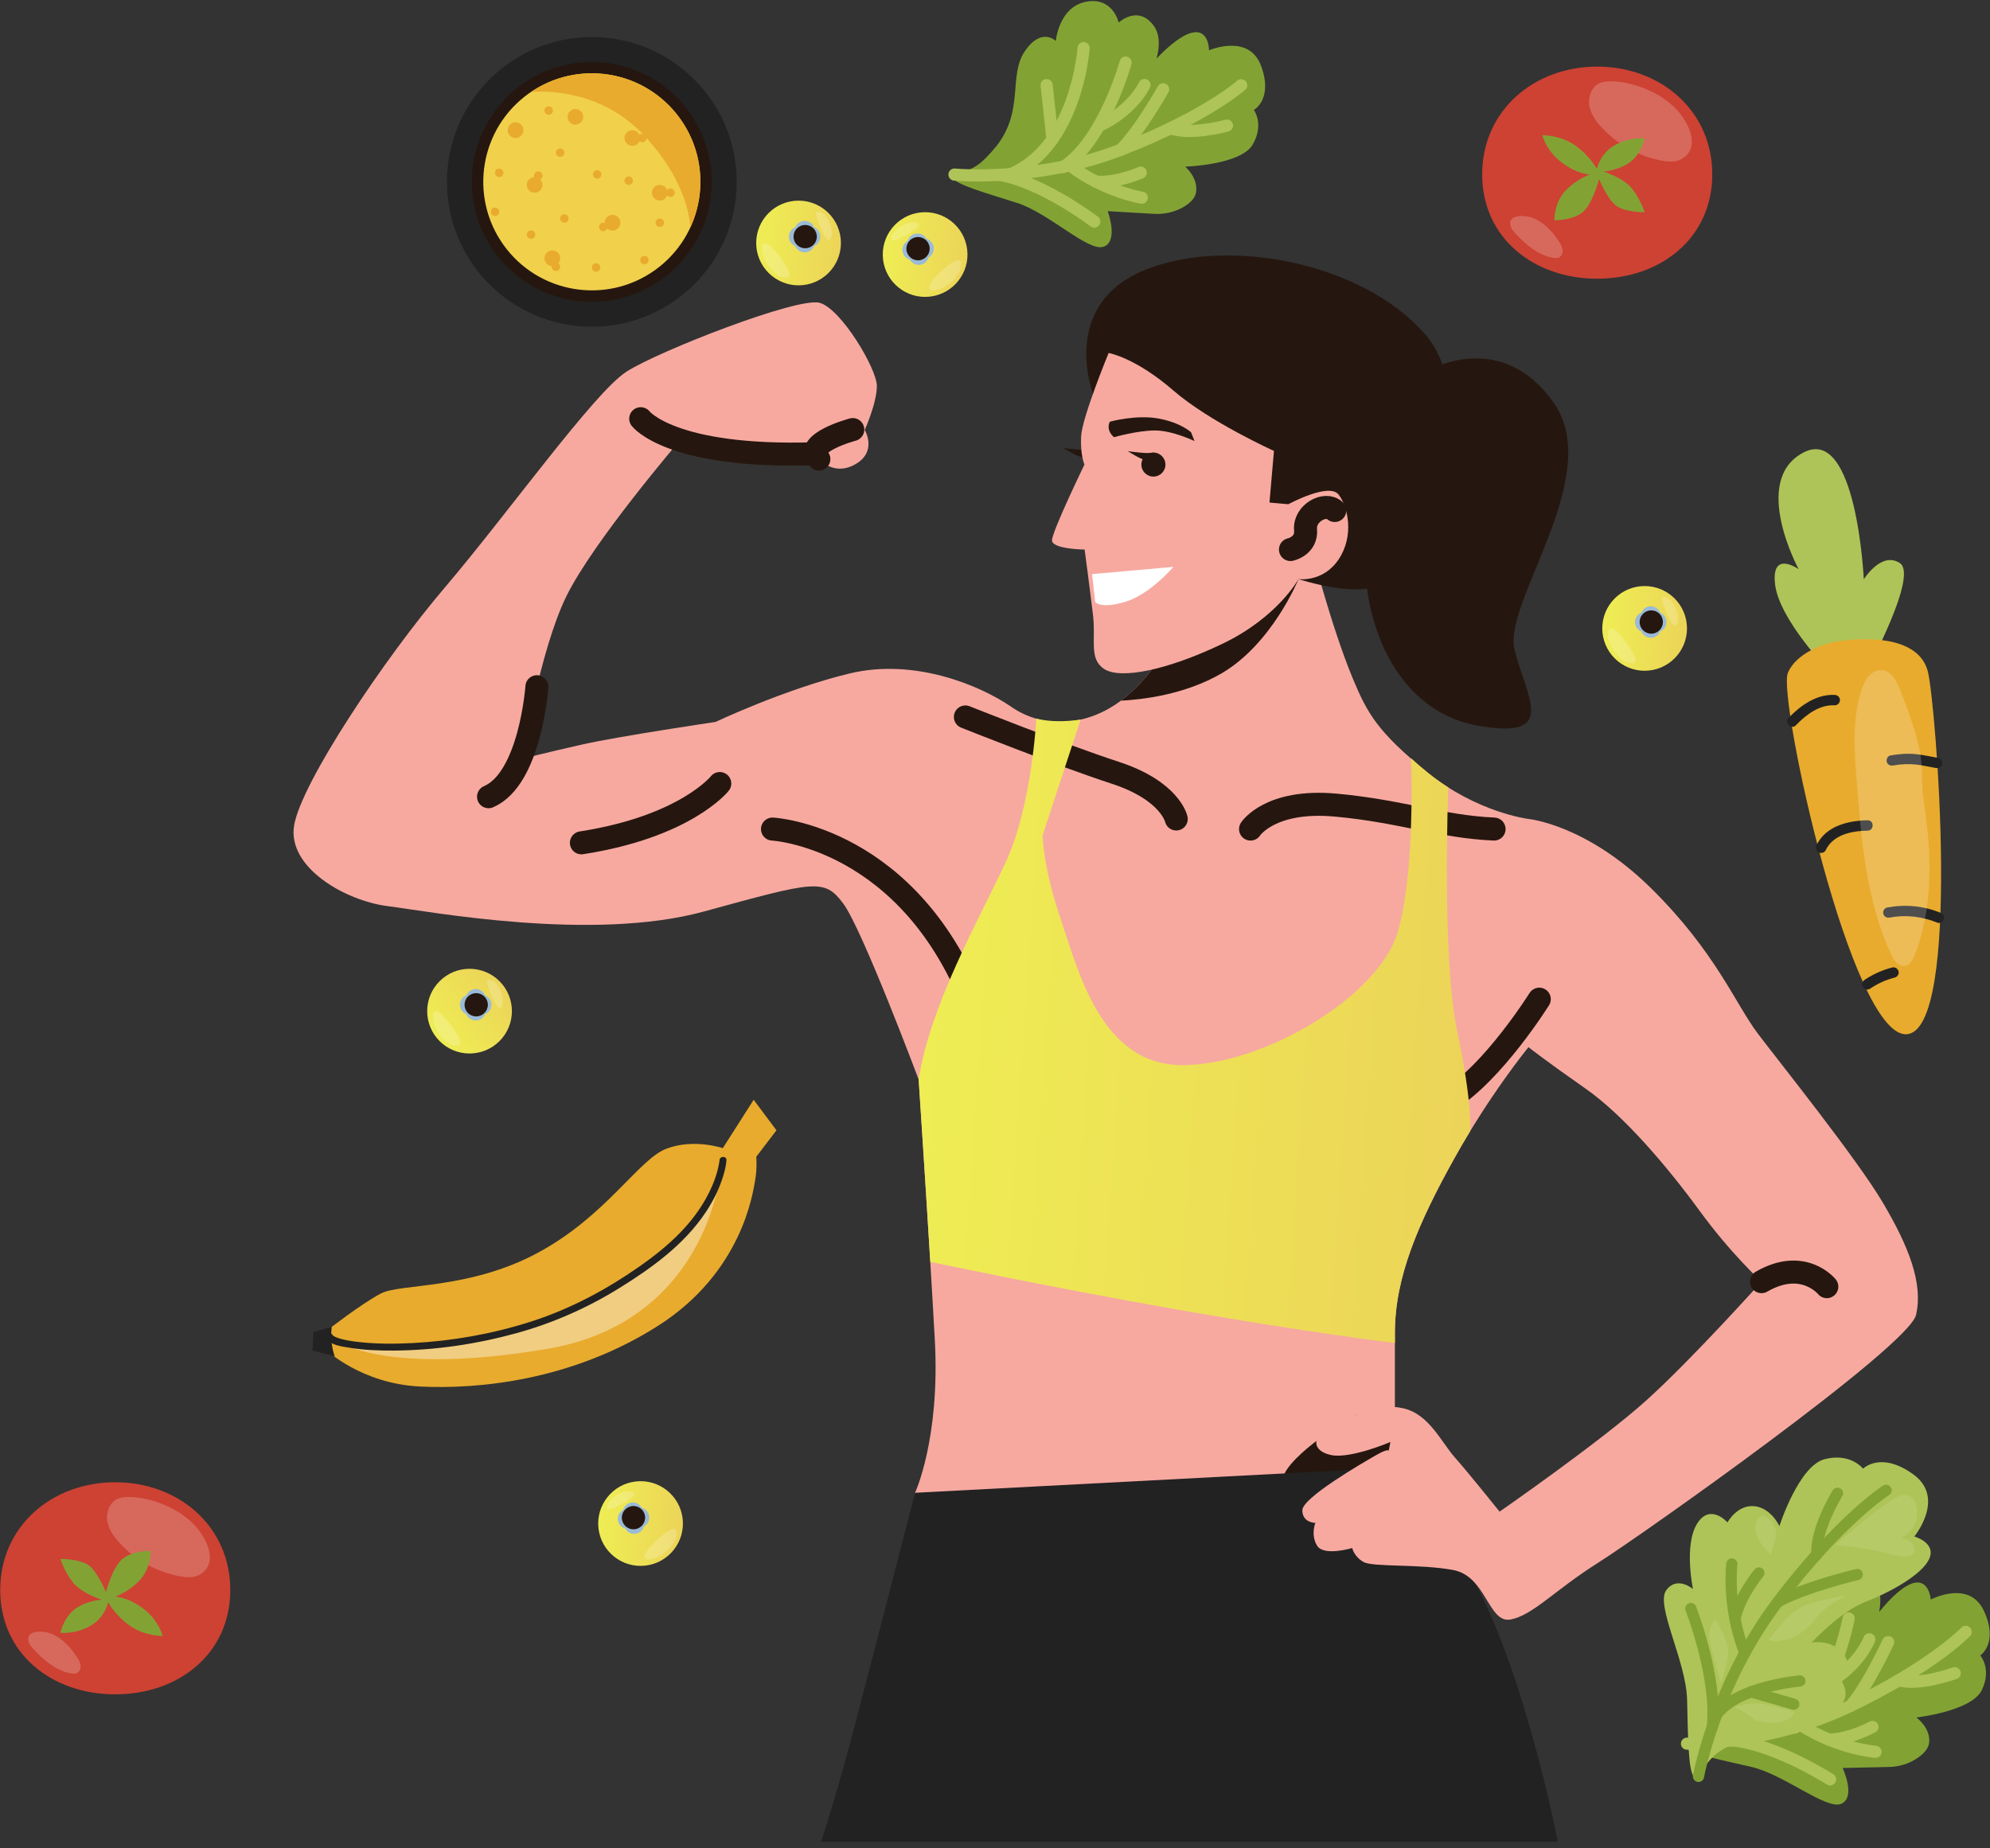<svg width="267" height="248" viewBox="0 0 267 248" fill="none" xmlns="http://www.w3.org/2000/svg">
<rect x="0" y="0" width="267" height="248" fill="#333333" stroke="none"/>
<path d="M146.092 60.295C146.092 60.295 145.74 60.441 144.239 60.295C142.737 60.149 142.641 60.094 142.641 60.094C142.641 60.094 144.543 61.368 145.37 61.368C146.197 61.368 146.546 60.731 146.546 60.731L146.092 60.295Z" fill="#25170F"/>
<path d="M192.058 49.527C192.058 49.527 201.542 44.223 208.454 54.029C215.367 63.834 201.65 80.713 203.204 87.143C204.757 93.572 209.258 99.375 198.167 97.358C187.075 95.341 181.449 82.481 183.539 68.817C185.628 55.153 192.058 49.527 192.058 49.527Z" fill="#25170F"/>
<path d="M157.094 85.387C157.094 85.387 155.373 90.209 150.55 93.907C145.728 97.604 139.894 97.764 135.714 94.871C131.535 91.978 122.693 88.281 114.013 90.37C105.333 92.46 96.009 96.878 96.009 96.878C96.009 96.878 82.989 98.809 78.166 99.895C73.344 100.98 70.089 101.824 70.089 101.824C70.089 101.824 72.379 87.356 75.996 80.002C79.613 72.648 91.187 59.145 91.187 59.145C91.187 59.145 94.864 60.17 99.445 60.29C104.027 60.411 109.271 60.893 109.271 60.893C109.271 60.893 111.321 64.088 114.576 62.4C117.831 60.712 116.022 57.698 116.022 57.698C116.022 57.698 117.65 54.081 117.65 51.791C117.65 49.5 112.888 41.483 109.994 40.639C107.101 39.795 88.414 47.089 84.073 49.862C79.733 52.635 68.039 69.031 59.72 78.796C51.401 88.562 40.431 105.079 39.466 110.745C38.501 116.411 46.338 120.872 52.004 121.595C57.67 122.319 79.492 126.418 94.442 122.319C109.392 118.22 110.597 117.858 113.129 121.234C115.661 124.609 123.256 144.863 123.256 144.863C123.256 144.863 124.702 166.565 125.426 179.826C126.149 193.088 122.773 200.322 122.773 200.322C122.773 200.322 126.39 213.343 149.538 210.931C172.686 208.52 187.153 196.946 187.153 196.946C187.153 196.946 187.153 186.337 187.153 178.862C187.153 171.387 190.288 164.154 195.11 155.473C199.933 146.793 205.075 140.524 205.075 140.524V109.901C205.075 109.901 198.145 109.045 191.493 103.632C184.842 98.219 183.466 95.759 181.52 91.085C178.539 83.922 175.753 72.93 175.753 72.93L157.094 85.387Z" fill="#F7A9A0"/>
<path d="M174.223 77.711L166.315 79.231L157.094 85.386C157.094 85.386 155.373 90.208 150.55 93.906C150.495 93.948 150.437 93.984 150.381 94.026C153.153 93.891 158.955 93.249 163.914 90.351C170.705 86.384 174.223 77.711 174.223 77.711Z" fill="#25170F"/>
<path d="M129.526 96.21C129.526 96.21 142.248 101.289 149.631 103.7C157.014 106.111 157.818 109.902 157.818 109.902" stroke="#25170F" stroke-width="3.089" stroke-miterlimit="10" stroke-linecap="round"/>
<path d="M167.786 111.255C167.786 111.255 170.358 107.236 179.199 108.04C188.041 108.844 193.269 110.934 200.46 111.255" stroke="#25170F" stroke-width="3.089" stroke-miterlimit="10" stroke-linecap="round"/>
<path d="M187.154 190.701L181.943 189.81C181.943 189.81 174.107 194.331 172.353 197.722C171.258 199.839 179.05 199.324 185.061 198.441C186.432 197.522 187.154 196.946 187.154 196.946C187.154 196.946 187.154 194.291 187.154 190.701Z" fill="#25170F"/>
<path d="M122.774 200.322C122.774 200.322 116.206 225.824 114.116 233.7C112.026 241.577 110.155 247.142 110.155 247.142H209.016C209.016 247.142 203.872 220.415 195.513 208.359C187.154 196.303 187.154 196.945 187.154 196.945L122.774 200.322Z" fill="#222222"/>
<path d="M146.648 52.839C146.648 52.839 142.171 41.248 153.142 36.426C164.113 31.604 182.864 35.085 191.303 44.965C199.742 54.845 188.53 75.702 185.637 78.113C182.743 80.525 174.223 77.711 174.223 77.711L146.648 52.839Z" fill="#25170F"/>
<path d="M148.745 47.37C148.745 47.37 145.175 56.032 145.054 58.564C144.934 61.096 145.501 62.344 145.501 62.344C145.501 62.344 141.15 71.316 141.15 72.509C141.15 73.703 145.524 73.744 145.524 73.744C145.524 73.744 146.137 78.285 146.65 82.553C147.051 85.888 146.074 88.399 148.132 89.763C150.329 91.22 156.622 89.928 164.016 86.392C171.411 82.855 174.224 77.711 174.224 77.711C174.224 77.711 177.519 78.194 179.609 75.059C181.699 71.924 180.895 68.066 179.609 66.378C178.323 64.691 172.858 67.664 172.858 67.664L170.326 67.44L170.929 60.511C170.929 60.511 162.303 56.623 157.434 52.404C152.289 47.947 148.745 47.37 148.745 47.37Z" fill="#F7A9A0"/>
<path d="M173.143 73.744C173.143 73.744 175.363 73.283 175.167 71.063C174.971 68.843 177.844 67.321 179.084 68.506" stroke="#25170F" stroke-width="3.089" stroke-miterlimit="10" stroke-linecap="round"/>
<path d="M156.368 62.343C156.368 61.453 155.646 60.73 154.755 60.73C153.864 60.73 153.142 61.453 153.142 62.343C153.142 63.234 153.864 63.956 154.755 63.956C155.646 63.956 156.368 63.234 156.368 62.343Z" fill="#25170F"/>
<path d="M154.755 60.731C154.755 60.731 154.403 60.877 152.901 60.731C151.399 60.585 151.304 60.529 151.304 60.529C151.304 60.529 153.206 61.804 154.033 61.804C154.86 61.804 155.209 61.167 155.209 61.167L154.755 60.731Z" fill="#25170F"/>
<path d="M146.522 77.04L157.433 76.073C157.433 76.073 154.321 79.766 150.942 80.769C147.563 81.772 146.937 80.769 146.937 80.769L146.522 77.04Z" fill="white"/>
<path d="M205.075 109.9C205.075 109.9 212.833 110.624 221.514 119.184C230.194 127.743 232.846 134.736 235.86 138.715C238.874 142.693 249.122 155.472 252.618 161.38C256.115 167.287 258.044 172.23 257.079 176.45C256.115 180.67 220.308 205.987 214.4 209.725C208.493 213.462 205.72 216.718 202.706 217.32C199.692 217.923 199.451 211.533 194.99 210.689C190.529 209.846 184.2 210.328 182.934 209.604C181.668 208.881 181.427 207.736 181.427 207.736C181.427 207.736 177.629 208.881 176.725 207.434C175.821 205.987 176.484 204.36 176.484 204.36C176.484 204.36 174.735 204.36 174.735 202.672C174.735 200.984 182.775 196.342 184.55 195.317C186.325 194.293 186.325 194.692 186.325 194.692L186.55 193.509C186.55 193.509 181.185 195.8 178.593 195.258C176.001 194.715 175.82 192.726 178.774 191.279C181.728 189.833 184.862 188.205 188.298 188.989C191.734 189.772 193.362 193.51 195.231 195.619C197.1 197.729 201.199 202.853 201.199 202.853C201.199 202.853 214.762 193.449 220.91 187.904C227.059 182.358 236.342 171.99 236.342 171.99C236.342 171.99 232.243 168.252 228.024 162.465C223.804 156.679 217.897 149.686 212.712 146.069C207.528 142.452 205.075 140.523 205.075 140.523C205.075 140.523 198.162 120.028 205.075 109.9Z" fill="#F7A9A0"/>
<path d="M85.965 56.188C85.965 56.188 89.981 61.495 109.272 60.892" stroke="#25170F" stroke-width="3.089" stroke-miterlimit="10" stroke-linecap="round"/>
<path d="M103.646 111.255C103.646 111.255 122.231 112.219 130.974 135.689" stroke="#25170F" stroke-width="3.089" stroke-miterlimit="10" stroke-linecap="round"/>
<path d="M72.037 92.154C72.037 92.154 71.174 104.503 65.548 106.914" stroke="#25170F" stroke-width="3.089" stroke-miterlimit="10" stroke-linecap="round"/>
<path d="M96.573 105.146C96.573 105.146 91.992 110.933 78.007 113.103" stroke="#25170F" stroke-width="3.089" stroke-miterlimit="10" stroke-linecap="round"/>
<path d="M206.526 134.081C206.526 134.081 200.344 143.967 194.393 147.584" stroke="#25170F" stroke-width="3.089" stroke-miterlimit="10" stroke-linecap="round"/>
<path d="M195.111 155.472C195.824 154.189 196.543 152.966 197.253 151.8L197.257 151.788C197.257 151.788 197.603 148.283 195.513 138.375C193.424 128.467 194.316 105.663 194.316 105.663C193.383 105.069 192.436 104.397 191.495 103.631C190.674 102.963 189.956 102.34 189.325 101.749C189.442 105.526 189.647 118.195 187.476 125.252C184.904 133.611 169.954 142.773 158.863 142.934C147.771 143.095 144.717 130.396 142.306 123.323C139.895 116.25 139.895 112.07 139.895 112.07L144.985 96.565C142.993 96.854 140.864 96.888 139.034 96.436V96.522C139.034 96.522 138.448 108.212 134.912 115.768C131.375 123.323 124.785 134.897 123.258 144.863C123.258 144.863 124.098 157.466 124.818 169.333V169.334C124.818 169.334 140.538 172.673 157.899 175.727C175.26 178.781 187.155 180.228 187.155 180.228C187.155 179.764 187.155 179.307 187.155 178.862C187.154 171.387 190.289 164.153 195.111 155.472Z" fill="url(#paint0_linear_1663_1960)"/>
<path d="M245.106 172.66C245.106 172.66 241.96 168.747 236.344 171.99" stroke="#25170F" stroke-width="3.089" stroke-miterlimit="10" stroke-linecap="round"/>
<path d="M114.417 57.645C114.417 57.645 107.648 59.451 109.867 61.603" stroke="#25170F" stroke-width="3.089" stroke-miterlimit="10" stroke-linecap="round"/>
<path d="M148.903 56.593C148.903 56.593 152.443 55.602 155.464 56.168C158.485 56.734 159.806 58.009 159.806 58.009L160.268 59.189C160.268 59.189 157.305 57.757 154.945 57.765C152.585 57.773 149.469 58.67 149.469 58.67C149.469 58.67 148.336 57.82 148.903 56.593Z" fill="#25170F"/>
<path d="M79.408 43.845C90.143 43.845 98.846 35.142 98.846 24.407C98.846 13.672 90.143 4.97 79.408 4.97C68.673 4.97 59.971 13.672 59.971 24.407C59.971 35.142 68.673 43.845 79.408 43.845Z" fill="#222222"/>
<path d="M81.727 40.332C90.522 39.044 96.607 30.871 95.319 22.077C94.031 13.283 85.858 7.197 77.063 8.485C68.269 9.773 62.184 17.947 63.472 26.741C64.76 35.535 72.933 41.62 81.727 40.332Z" fill="#25170F"/>
<path d="M87.864 36.258C94.413 31.588 95.937 22.492 91.266 15.943C86.596 9.393 77.5 7.87 70.951 12.541C64.401 17.211 62.878 26.306 67.548 32.856C72.219 39.406 81.314 40.929 87.864 36.258Z" fill="#F1D04C"/>
<path d="M78.254 15.676C78.254 15.095 77.782 14.624 77.201 14.624C76.621 14.624 76.149 15.095 76.149 15.676C76.149 16.257 76.621 16.728 77.201 16.728C77.782 16.728 78.254 16.257 78.254 15.676Z" fill="#E8AB2D"/>
<path d="M83.236 29.888C83.236 29.307 82.765 28.836 82.184 28.836C81.603 28.836 81.132 29.307 81.132 29.888C81.132 30.468 81.603 30.94 82.184 30.94C82.765 30.94 83.236 30.469 83.236 29.888Z" fill="#E8AB2D"/>
<path d="M85.895 18.523C85.895 17.942 85.424 17.471 84.843 17.471C84.262 17.471 83.791 17.942 83.791 18.523C83.791 19.104 84.262 19.574 84.843 19.574C85.424 19.574 85.895 19.104 85.895 18.523Z" fill="#E8AB2D"/>
<path d="M75.156 34.655C75.156 34.074 74.685 33.602 74.104 33.602C73.523 33.602 73.052 34.074 73.052 34.655C73.052 35.236 73.523 35.707 74.104 35.707C74.685 35.707 75.156 35.235 75.156 34.655Z" fill="#E8AB2D"/>
<path d="M72.786 24.81C72.786 24.229 72.315 23.759 71.734 23.759C71.153 23.759 70.682 24.23 70.682 24.81C70.682 25.392 71.153 25.863 71.734 25.863C72.315 25.863 72.786 25.392 72.786 24.81Z" fill="#E8AB2D"/>
<path d="M72.787 23.565C72.787 23.251 72.532 22.997 72.219 22.997C71.906 22.997 71.651 23.251 71.651 23.565C71.651 23.878 71.906 24.132 72.219 24.132C72.532 24.132 72.787 23.878 72.787 23.565Z" fill="#E8AB2D"/>
<path d="M81.505 30.455C81.505 30.142 81.251 29.888 80.938 29.888C80.624 29.888 80.37 30.142 80.37 30.455C80.37 30.769 80.624 31.023 80.938 31.023C81.251 31.023 81.505 30.769 81.505 30.455Z" fill="#E8AB2D"/>
<path d="M80.697 23.405C80.697 23.092 80.444 22.838 80.13 22.838C79.817 22.838 79.562 23.092 79.562 23.405C79.562 23.719 79.816 23.973 80.13 23.973C80.443 23.973 80.697 23.719 80.697 23.405Z" fill="#E8AB2D"/>
<path d="M66.98 28.423C66.98 28.109 66.726 27.855 66.412 27.855C66.099 27.855 65.845 28.11 65.845 28.423C65.845 28.736 66.099 28.99 66.412 28.99C66.726 28.99 66.98 28.736 66.98 28.423Z" fill="#E8AB2D"/>
<path d="M67.547 23.192C67.547 22.878 67.293 22.624 66.98 22.624C66.666 22.624 66.412 22.878 66.412 23.192C66.412 23.505 66.666 23.759 66.98 23.759C67.293 23.759 67.547 23.505 67.547 23.192Z" fill="#E8AB2D"/>
<path d="M71.817 31.484C71.817 31.171 71.563 30.917 71.249 30.917C70.936 30.917 70.682 31.171 70.682 31.484C70.682 31.798 70.936 32.052 71.249 32.052C71.563 32.052 71.817 31.798 71.817 31.484Z" fill="#E8AB2D"/>
<path d="M86.753 18.523C86.753 18.209 86.499 17.955 86.186 17.955C85.872 17.955 85.618 18.209 85.618 18.523C85.618 18.836 85.872 19.09 86.186 19.09C86.499 19.09 86.753 18.836 86.753 18.523Z" fill="#E8AB2D"/>
<path d="M90.524 21.291C90.524 20.977 90.27 20.724 89.956 20.724C89.643 20.724 89.389 20.978 89.389 21.291C89.389 21.604 89.642 21.858 89.956 21.858C90.27 21.858 90.524 21.604 90.524 21.291Z" fill="#E8AB2D"/>
<path d="M75.724 20.488C75.724 20.175 75.47 19.921 75.156 19.921C74.843 19.921 74.589 20.175 74.589 20.488C74.589 20.802 74.843 21.056 75.156 21.056C75.47 21.055 75.724 20.802 75.724 20.488Z" fill="#E8AB2D"/>
<path d="M88.037 14.979C88.037 14.666 87.783 14.412 87.47 14.412C87.156 14.412 86.902 14.666 86.902 14.979C86.902 15.293 87.156 15.546 87.47 15.546C87.783 15.546 88.037 15.293 88.037 14.979Z" fill="#E8AB2D"/>
<path d="M76.292 29.32C76.292 29.007 76.039 28.753 75.725 28.753C75.412 28.753 75.157 29.007 75.157 29.32C75.157 29.634 75.411 29.887 75.725 29.887C76.038 29.887 76.292 29.634 76.292 29.32Z" fill="#E8AB2D"/>
<path d="M75.156 35.803C75.156 35.489 74.902 35.235 74.589 35.235C74.275 35.235 74.022 35.49 74.022 35.803C74.022 36.115 74.275 36.37 74.589 36.37C74.902 36.37 75.156 36.116 75.156 35.803Z" fill="#E8AB2D"/>
<path d="M82.752 12.467C82.752 12.154 82.498 11.899 82.184 11.899C81.871 11.899 81.617 12.154 81.617 12.467C81.617 12.78 81.871 13.035 82.184 13.035C82.498 13.035 82.752 12.78 82.752 12.467Z" fill="#E8AB2D"/>
<path d="M80.543 35.897C80.543 35.584 80.289 35.33 79.976 35.33C79.662 35.33 79.408 35.584 79.408 35.897C79.408 36.21 79.662 36.465 79.976 36.465C80.289 36.465 80.543 36.211 80.543 35.897Z" fill="#E8AB2D"/>
<path d="M90.524 25.863C90.524 25.55 90.27 25.296 89.956 25.296C89.643 25.296 89.389 25.55 89.389 25.863C89.389 26.177 89.642 26.431 89.956 26.431C90.27 26.43 90.524 26.177 90.524 25.863Z" fill="#E8AB2D"/>
<path d="M74.187 14.833C74.187 14.52 73.933 14.266 73.619 14.266C73.306 14.266 73.052 14.52 73.052 14.833C73.052 15.146 73.306 15.4 73.619 15.4C73.933 15.4 74.187 15.146 74.187 14.833Z" fill="#E8AB2D"/>
<path d="M87.029 34.903C87.029 34.589 86.775 34.335 86.462 34.335C86.148 34.335 85.894 34.589 85.894 34.903C85.894 35.216 86.148 35.47 86.462 35.47C86.775 35.47 87.029 35.216 87.029 34.903Z" fill="#E8AB2D"/>
<path d="M89.088 29.887C89.088 29.574 88.834 29.32 88.521 29.32C88.207 29.32 87.953 29.575 87.953 29.887C87.953 30.201 88.207 30.455 88.521 30.455C88.834 30.455 89.088 30.201 89.088 29.887Z" fill="#E8AB2D"/>
<path d="M84.926 24.243C84.926 23.93 84.672 23.676 84.358 23.676C84.045 23.676 83.791 23.93 83.791 24.243C83.791 24.556 84.045 24.811 84.358 24.811C84.672 24.81 84.926 24.556 84.926 24.243Z" fill="#E8AB2D"/>
<path d="M70.225 17.471C70.225 16.89 69.754 16.419 69.173 16.419C68.592 16.419 68.121 16.89 68.121 17.471C68.121 18.052 68.592 18.523 69.173 18.523C69.754 18.523 70.225 18.052 70.225 17.471Z" fill="#E8AB2D"/>
<path d="M89.572 25.863C89.572 25.282 89.101 24.811 88.52 24.811C87.939 24.811 87.468 25.282 87.468 25.863C87.468 26.444 87.939 26.915 88.52 26.915C89.101 26.915 89.572 26.444 89.572 25.863Z" fill="#E8AB2D"/>
<path d="M93.973 24.407C93.973 16.363 87.452 9.842 79.408 9.842C76.396 9.842 73.598 10.756 71.275 12.322C74.992 12.13 81.568 12.765 86.752 18.522C91.147 23.404 92.385 27.706 92.641 30.491C93.494 28.639 93.973 26.58 93.973 24.407Z" fill="#E8AB2D"/>
<path d="M67.019 139.708C69.238 137.489 69.238 133.89 67.019 131.671C64.799 129.451 61.201 129.451 58.981 131.671C56.762 133.89 56.762 137.489 58.981 139.708C61.201 141.927 64.799 141.927 67.019 139.708Z" fill="url(#paint1_linear_1663_1960)"/>
<path d="M65.935 134.833C65.935 134.262 65.582 133.774 65.084 133.573C64.882 133.074 64.394 132.722 63.824 132.722C63.253 132.722 62.765 133.074 62.564 133.573C62.065 133.774 61.713 134.262 61.713 134.833C61.713 135.404 62.065 135.892 62.564 136.093C62.765 136.591 63.253 136.944 63.824 136.944C64.394 136.944 64.882 136.592 65.084 136.093C65.582 135.892 65.935 135.404 65.935 134.833Z" fill="#9ABAD7"/>
<path d="M65.456 134.833C65.456 133.97 64.756 133.27 63.892 133.27C63.029 133.27 62.329 133.97 62.329 134.833C62.329 135.696 63.029 136.396 63.892 136.396C64.756 136.397 65.456 135.696 65.456 134.833Z" fill="#25170F"/>
<path opacity="0.2" d="M60.195 137.143C59.048 135.66 57.987 135.089 58.09 136.595C58.192 138.102 59.596 140.156 61.171 140.344C62.745 140.532 60.754 137.866 60.195 137.143Z" fill="white"/>
<path opacity="0.2" d="M66.323 131.752C65.434 131.221 65.09 131.307 65.569 132.625C66.049 133.943 66.99 136.203 67.401 134.919C67.812 133.635 66.685 131.968 66.323 131.752Z" fill="white"/>
<path d="M220.662 90.011C223.8 90.011 226.345 87.466 226.345 84.328C226.345 81.189 223.8 78.644 220.662 78.644C217.523 78.644 214.979 81.189 214.979 84.328C214.979 87.466 217.523 90.011 220.662 90.011Z" fill="url(#paint2_linear_1663_1960)"/>
<path d="M223.594 83.472C223.594 82.901 223.242 82.413 222.743 82.212C222.542 81.713 222.054 81.36 221.483 81.36C220.912 81.36 220.424 81.713 220.223 82.212C219.724 82.413 219.372 82.901 219.372 83.472C219.372 84.042 219.724 84.53 220.223 84.731C220.424 85.23 220.912 85.583 221.483 85.583C222.054 85.583 222.542 85.23 222.743 84.731C223.242 84.53 223.594 84.042 223.594 83.472Z" fill="#9ABAD7"/>
<path d="M223.116 83.472C223.116 82.608 222.416 81.908 221.553 81.908C220.689 81.908 219.989 82.608 219.989 83.472C219.989 84.335 220.689 85.035 221.553 85.035C222.416 85.035 223.116 84.335 223.116 83.472Z" fill="#25170F"/>
<path opacity="0.2" d="M217.855 85.783C216.707 84.3 215.647 83.729 215.749 85.235C215.852 86.742 217.256 88.796 218.83 88.984C220.405 89.172 218.414 86.505 217.855 85.783Z" fill="white"/>
<path opacity="0.2" d="M223.982 80.391C223.093 79.86 222.749 79.946 223.229 81.264C223.708 82.582 224.649 84.841 225.06 83.558C225.471 82.274 224.344 80.607 223.982 80.391Z" fill="white"/>
<path d="M245.435 90.064C245.435 90.064 238.753 83.204 238.169 78.463C237.585 73.722 241.327 76.382 241.327 76.382C241.327 76.382 234.837 64.436 241.976 60.723C249.115 57.009 250.066 77.746 250.066 77.746C250.066 77.746 252.422 73.923 254.909 75.564C257.396 77.205 250.591 89.754 250.591 89.754L245.435 90.064Z" fill="#AEC458"/>
<path d="M246.192 86.108C246.192 86.108 241.273 87.032 239.878 90.299C238.483 93.567 248.404 139.334 255.833 138.787C263.263 138.24 259.724 94.377 258.674 90.162C257.624 85.947 252.009 85.231 246.192 86.108Z" fill="#E8AB2D"/>
<path d="M240.955 97.326C242.333 95.896 244.105 94.546 246.171 94.644C246.547 94.662 246.867 94.312 246.867 93.948C246.867 93.556 246.548 93.269 246.171 93.251C243.726 93.136 241.59 94.66 239.97 96.342C239.348 96.987 240.332 97.974 240.955 97.326Z" fill="#222222"/>
<path d="M260.081 101.715C259.101 101.544 258.132 101.32 257.143 101.21C255.967 101.08 254.796 101.17 253.635 101.379C253.264 101.446 253.055 101.897 253.148 102.236C253.255 102.626 253.633 102.79 254.005 102.723C255.043 102.535 256.094 102.487 257.143 102.603C257.926 102.69 258.865 102.911 259.711 103.058C260.081 103.123 260.461 102.959 260.568 102.572C260.66 102.236 260.453 101.78 260.081 101.715Z" fill="#222222"/>
<path d="M244.938 114.117C245.949 111.988 248.442 111.505 250.58 111.471C251.475 111.457 251.478 110.064 250.58 110.078C247.976 110.12 244.959 110.837 243.735 113.414C243.574 113.754 243.641 114.165 243.985 114.367C244.288 114.544 244.776 114.458 244.938 114.117Z" fill="#222222"/>
<path d="M260.326 122.48C258.065 121.548 255.573 121.333 253.176 121.787C252.806 121.857 252.595 122.302 252.689 122.644C252.796 123.031 253.175 123.201 253.546 123.13C255.704 122.721 257.93 122.989 259.955 123.824C260.304 123.967 260.721 123.668 260.812 123.337C260.922 122.937 260.675 122.624 260.326 122.48Z" fill="#222222"/>
<path d="M250.875 132.694C251.405 132.338 251.962 132.025 252.543 131.762C252.609 131.731 252.676 131.702 252.743 131.673C252.606 131.733 252.843 131.633 252.867 131.623C253.013 131.565 253.159 131.51 253.308 131.459C253.613 131.351 253.924 131.258 254.237 131.176C254.59 131.085 254.839 130.674 254.724 130.319C254.606 129.956 254.245 129.734 253.867 129.833C252.556 130.174 251.296 130.736 250.172 131.492C249.87 131.695 249.71 132.115 249.922 132.445C250.116 132.745 250.552 132.912 250.875 132.694Z" fill="#222222"/>
<g opacity="0.2">
<path d="M254.959 92.632C254.498 91.434 253.793 90.043 252.514 89.932C251.822 89.872 251.146 90.244 250.689 90.767C250.233 91.291 249.965 91.951 249.751 92.611C248.498 96.461 248.793 100.621 249.102 104.658C249.712 112.631 250.371 120.801 253.726 128.06C254.085 128.835 254.688 129.722 255.536 129.619C256.259 129.531 256.671 128.764 256.931 128.084C258.62 123.68 259.05 118.909 258.825 114.227C258.711 111.85 258.406 109.5 258.062 107.147C257.763 105.094 258.008 103.061 257.615 100.997C257.066 98.114 256.009 95.361 254.959 92.632Z" fill="white"/>
</g>
<path d="M96.979 154.078C96.979 154.078 93.095 152.733 89.381 154.162C85.667 155.591 81.358 163.16 72.157 168.118C62.956 173.077 53.707 172.229 51.131 173.564C48.556 174.899 43.944 178.49 43.944 178.49L43.71 181.103C43.71 181.103 48.425 185.673 56.346 186.062C64.266 186.453 76.725 185.239 88.197 177.975C99.669 170.711 101.03 159.917 101.318 158.38C101.607 156.843 101.469 155.231 101.469 155.231L104.177 151.679L101.12 147.584L96.979 154.078Z" fill="#E8AB2D"/>
<g opacity="0.4">
<path d="M96.586 157.662C96.586 157.662 94.686 177.436 73.365 181.022C52.043 184.609 45.427 180.065 45.427 180.065C45.427 180.065 60.17 182.49 74.532 176.536C88.894 170.581 95.645 162.108 96.586 157.662Z" fill="white"/>
</g>
<path d="M96.535 155.7C96.532 155.735 96.528 155.77 96.525 155.804C96.522 155.839 96.517 155.873 96.513 155.907C96.521 155.838 96.514 155.911 96.496 156.015C96.433 156.385 96.355 156.751 96.258 157.112C95.902 158.443 95.349 159.713 94.673 160.911C92.204 165.293 88.201 168.4 84.068 171.122C80.019 173.788 75.669 175.946 71.044 177.412C65.987 179.014 60.673 179.954 55.378 180.229C52.911 180.358 50.416 180.359 47.96 180.071C47.179 179.98 46.393 179.856 45.636 179.638C45.393 179.568 45.158 179.495 44.953 179.39C44.907 179.366 44.685 179.234 44.756 179.282C44.728 179.263 44.703 179.236 44.678 179.212C44.617 179.153 44.724 179.296 44.661 179.188C44.357 178.67 43.55 179.14 43.855 179.66C44.352 180.507 45.843 180.681 46.703 180.827C48.756 181.177 50.859 181.256 52.939 181.238C58.425 181.19 63.943 180.371 69.232 178.92C74.094 177.587 78.722 175.553 83.01 172.905C87.436 170.171 91.831 167.008 94.732 162.608C95.722 161.107 96.537 159.467 97.052 157.741C97.248 157.083 97.425 156.388 97.47 155.7C97.507 155.1 96.573 155.102 96.535 155.7Z" fill="#222222"/>
<path d="M44.508 178.056L42.057 178.742L41.929 181.233L44.92 182.012C44.92 182.012 44.236 180.412 44.508 178.056Z" fill="#222222"/>
<path d="M247.06 242.052C249.052 241.164 247.229 237.251 247.229 237.251L253.441 237.116C254.83 237.085 256.191 236.672 257.329 235.875C258.084 235.347 258.746 234.663 258.834 233.854C259.053 231.864 257.123 230.471 257.123 230.471C257.123 230.471 264.535 229.647 265.904 226.796C267.274 223.946 265.693 222.147 265.693 222.147C265.693 222.147 268.177 220.531 266.205 216.212C264.234 211.893 259.057 214.651 259.057 214.651C259.057 214.651 258.862 212.004 256.887 212.398C255.491 212.677 253.681 214.383 252.131 216.319C252.417 214.81 252.405 213.054 251.314 211.854C249.026 209.338 246.677 211.902 246.677 211.902C246.677 211.902 245.629 208.468 242.062 209.478C238.495 210.488 238.471 215.037 238.471 215.037C238.471 215.037 236.402 213.282 234.433 216.743C232.465 220.203 235.015 224.628 231.67 229.708C230.751 231.049 230.008 231.829 230.008 231.829C228.013 234.045 225.379 233.732 226.197 234.549C227.014 235.367 230.511 236.089 234.94 237.096C239.37 238.104 245.068 242.938 247.06 242.052Z" fill="#82A334"/>
<path d="M248.037 217.185C248.037 217.185 245.982 227.844 240.814 231.828" stroke="#AEC458" stroke-width="1.628" stroke-miterlimit="10" stroke-linecap="round"/>
<path d="M250.805 219.986C250.805 219.986 249.496 223.508 245.137 225.943" stroke="#AEC458" stroke-width="1.628" stroke-miterlimit="10" stroke-linecap="round"/>
<path d="M251.233 231.747C251.233 231.747 248.098 233.444 245.354 233.434" stroke="#AEC458" stroke-width="1.628" stroke-miterlimit="10" stroke-linecap="round"/>
<path d="M226.342 233.991C226.342 233.991 237.307 234.201 248.308 228.907C259.309 223.612 263.735 218.986 263.735 218.986" stroke="#AEC458" stroke-width="1.628" stroke-miterlimit="10" stroke-linecap="round"/>
<path d="M262.265 224.529C262.265 224.529 257.506 226.27 254.762 225.477" stroke="#AEC458" stroke-width="1.628" stroke-miterlimit="10" stroke-linecap="round"/>
<path d="M253.338 220.356C253.338 220.356 250.648 226.198 248.307 228.906" stroke="#AEC458" stroke-width="1.628" stroke-miterlimit="10" stroke-linecap="round"/>
<path d="M251.641 235.081C251.641 235.081 246.61 234.702 241.662 231.511" stroke="#AEC458" stroke-width="1.628" stroke-miterlimit="10" stroke-linecap="round"/>
<path d="M242.26 215.695C242.26 215.695 242.428 228.799 233.895 233.326" stroke="#AEC458" stroke-width="1.628" stroke-miterlimit="10" stroke-linecap="round"/>
<path d="M237.714 221.047L239.077 228.211" stroke="#AEC458" stroke-width="1.628" stroke-miterlimit="10" stroke-linecap="round"/>
<path d="M245.545 238.781C245.545 238.781 238.185 234.062 232.393 233.547" stroke="#AEC458" stroke-width="1.628" stroke-miterlimit="10" stroke-linecap="round"/>
<path d="M231.13 234.767C231.13 234.767 234.764 232.472 239.612 231.72C244.459 230.968 247.106 229.309 247.52 227.933C247.934 226.556 246.878 225.266 246.878 225.266C246.878 225.266 248.858 223.8 247.279 221.856C245.701 219.912 243.062 220.43 243.062 220.43C243.062 220.43 246.889 216.26 250.311 214.946C253.733 213.633 257.991 211.233 258.876 209.117C259.76 207 256.847 206.187 256.847 206.187C256.847 206.187 261.091 201.025 256.712 197.852C252.332 194.679 249.968 197.09 249.968 197.09C249.968 197.09 248.314 194.92 244.823 195.808C241.332 196.697 238.744 204.79 238.744 204.79C238.744 204.79 237.623 202.32 235.35 202.117C233.078 201.913 231.776 204.293 231.776 204.293C231.776 204.293 229.422 201.626 227.672 204.514C225.922 207.403 227.145 213.23 227.145 213.23C227.145 213.23 224.986 211.399 223.548 213.424C222.109 215.449 226.227 222.899 226.357 228.073C226.486 233.247 226.506 237.314 227.234 238.411C227.963 239.507 228.206 236.495 231.13 234.767Z" fill="#AEC458"/>
<g opacity="0.1">
<path d="M238.337 205.519C238.337 205.519 237.956 204.07 236.976 203.53C235.996 202.991 235.12 204.416 235.724 206.023C236.328 207.63 237.585 208.612 237.585 208.612C237.585 208.612 238.235 206.787 238.337 205.519Z" fill="white"/>
</g>
<g opacity="0.1">
<path d="M255.521 200.588C257.18 200.664 257.589 202.935 256.936 204.45C256.283 205.965 254.971 206.38 254.971 206.38C254.971 206.38 256.908 206.616 256.892 208C256.875 209.385 254.765 208.836 252.277 208.231C249.789 207.626 246.229 207.331 246.229 207.331C246.229 207.331 253.863 200.511 255.521 200.588Z" fill="white"/>
</g>
<g opacity="0.1">
<path d="M237.262 220.107C237.262 220.107 239.799 216.595 241.731 215.651C243.662 214.707 247.799 214.1 247.799 214.1C247.799 214.1 244.897 215.388 243.497 217.339C242.097 219.289 239.346 220.685 237.262 220.107Z" fill="white"/>
</g>
<g opacity="0.1">
<path d="M240.775 229.769C240.775 229.769 237.3 228.639 235.883 228.58C234.466 228.52 232.689 229.088 232.689 229.088C232.689 229.088 234.05 229.634 235.239 230.609C236.427 231.585 240.233 231.371 240.775 229.769Z" fill="white"/>
</g>
<g opacity="0.1">
<path d="M230.909 225.828C230.909 225.828 231.737 223.75 231.858 221.927C231.978 220.105 230.16 217.348 230.16 217.348C230.16 217.348 229.13 218.344 229.376 219.97C229.621 221.597 230.909 225.828 230.909 225.828Z" fill="white"/>
</g>
<path d="M235.995 211.081C235.995 211.081 233.394 214.201 232.789 217.268" stroke="#82A334" stroke-width="1.508" stroke-miterlimit="10" stroke-linecap="round"/>
<path d="M227.89 238.375C227.89 238.375 230.121 226.083 238.508 214.987C246.895 203.891 253.057 199.988 253.057 199.988" stroke="#82A334" stroke-width="1.508" stroke-miterlimit="10" stroke-linecap="round"/>
<path d="M246.536 200.384C246.536 200.384 243.522 205.308 243.789 208.551" stroke="#82A334" stroke-width="1.508" stroke-miterlimit="10" stroke-linecap="round"/>
<path d="M249.188 211.291C249.188 211.291 242.06 212.981 238.508 214.987" stroke="#82A334" stroke-width="1.508" stroke-miterlimit="10" stroke-linecap="round"/>
<path d="M232.363 209.876C232.363 209.876 231.654 215.579 234.106 221.823" stroke="#82A334" stroke-width="1.508" stroke-miterlimit="10" stroke-linecap="round"/>
<path d="M241.497 225.574C241.497 225.574 233.082 226.284 230.331 230.091" stroke="#82A334" stroke-width="1.508" stroke-miterlimit="10" stroke-linecap="round"/>
<path d="M240.672 228.694L234.948 227.034" stroke="#82A334" stroke-width="1.508" stroke-miterlimit="10" stroke-linecap="round"/>
<path d="M226.859 215.852C226.859 215.852 230.475 225.133 229.747 231.717" stroke="#82A334" stroke-width="1.508" stroke-miterlimit="10" stroke-linecap="round"/>
<path d="M148.071 33.109C150.128 32.383 148.623 28.337 148.623 28.337L154.826 28.697C156.212 28.777 157.603 28.473 158.801 27.77C159.594 27.304 160.309 26.674 160.462 25.875C160.838 23.909 159.025 22.366 159.025 22.366C159.025 22.366 166.48 22.135 168.071 19.403C169.663 16.671 168.231 14.751 168.231 14.751C168.231 14.751 170.836 13.338 169.215 8.876C167.593 4.414 162.213 6.751 162.213 6.751C162.213 6.751 162.229 4.096 160.229 4.332C158.816 4.499 156.875 6.056 155.176 7.862C155.581 6.38 155.71 4.629 154.718 3.346C152.637 0.656 150.092 3.025 150.092 3.025C150.092 3.025 149.321 -0.482 145.684 0.241C142.048 0.964 141.662 5.496 141.662 5.496C141.662 5.496 139.739 3.582 137.501 6.874C135.264 10.167 137.454 14.781 133.714 19.578C132.691 20.842 131.888 21.56 131.888 21.56C129.724 23.61 127.123 23.089 127.873 23.968C128.623 24.848 132.05 25.846 136.386 27.204C140.721 28.562 146.015 33.835 148.071 33.109Z" fill="#82A334"/>
<path d="M151.026 8.398C151.026 8.398 148.128 18.861 142.659 22.42" stroke="#AEC458" stroke-width="1.628" stroke-miterlimit="10" stroke-linecap="round"/>
<path d="M153.561 11.412C153.561 11.412 151.976 14.818 147.437 16.899" stroke="#AEC458" stroke-width="1.628" stroke-miterlimit="10" stroke-linecap="round"/>
<path d="M153.051 23.169C153.051 23.169 149.791 24.611 147.056 24.382" stroke="#AEC458" stroke-width="1.628" stroke-miterlimit="10" stroke-linecap="round"/>
<path d="M128.061 23.423C128.061 23.423 138.974 24.506 150.361 20.104C161.749 15.703 166.53 11.444 166.53 11.444" stroke="#AEC458" stroke-width="1.628" stroke-miterlimit="10" stroke-linecap="round"/>
<path d="M164.623 16.854C164.623 16.854 159.74 18.209 157.067 17.201" stroke="#AEC458" stroke-width="1.628" stroke-miterlimit="10" stroke-linecap="round"/>
<path d="M156.059 11.982C156.059 11.982 152.912 17.591 150.362 20.105" stroke="#AEC458" stroke-width="1.628" stroke-miterlimit="10" stroke-linecap="round"/>
<path d="M153.193 26.526C153.193 26.526 148.208 25.748 143.53 22.172" stroke="#AEC458" stroke-width="1.628" stroke-miterlimit="10" stroke-linecap="round"/>
<path d="M145.386 6.454C145.386 6.454 144.51 19.53 135.643 23.363" stroke="#AEC458" stroke-width="1.628" stroke-miterlimit="10" stroke-linecap="round"/>
<path d="M140.427 11.427L141.215 18.676" stroke="#AEC458" stroke-width="1.628" stroke-miterlimit="10" stroke-linecap="round"/>
<path d="M146.82 29.729C146.82 29.729 139.859 24.438 134.127 23.464" stroke="#AEC458" stroke-width="1.628" stroke-miterlimit="10" stroke-linecap="round"/>
<path d="M229.738 23.398C229.738 14.873 222.827 8.938 214.301 8.938C205.776 8.938 198.864 14.873 198.864 23.398C198.864 31.924 205.776 37.401 214.301 37.401C222.827 37.401 229.738 31.924 229.738 23.398Z" fill="#CD4233"/>
<path opacity="0.2" d="M216.271 10.918C215.682 10.906 215.071 10.937 214.543 11.198C213.506 11.709 213.05 13.02 213.241 14.16C213.431 15.3 214.138 16.287 214.925 17.134C217.042 19.41 219.899 20.983 222.954 21.556C223.886 21.73 224.917 21.797 225.718 21.289C228.313 19.646 226.396 16.23 224.945 14.69C222.703 12.31 219.031 10.975 216.271 10.918Z" fill="white"/>
<path d="M214.255 22.677C214.255 22.677 213.31 20.867 211.274 19.474C209.237 18.08 206.941 18.145 206.941 18.145C206.941 18.145 207.429 20.21 209.514 21.79C211.708 23.452 213.32 23.398 213.32 23.398C213.32 23.398 211.39 24.095 209.943 25.703C208.496 27.311 208.549 29.562 208.549 29.562C208.549 29.562 210.747 29.616 212.194 28.597C213.642 27.579 214.553 24.029 214.553 24.029C214.553 24.029 215.625 26.668 216.804 27.579C217.983 28.491 220.663 28.491 220.663 28.491C220.663 28.491 220.181 26.882 219.001 25.355C217.822 23.827 215.142 23.023 215.142 23.023C215.142 23.023 217.232 22.863 218.733 21.737C220.234 20.611 220.663 18.574 220.663 18.574C220.663 18.574 218.824 18.319 216.734 19.444C214.644 20.57 214.255 22.677 214.255 22.677Z" fill="#82A334"/>
<path opacity="0.2" d="M203.749 29.012C203.375 29.058 202.974 29.176 202.761 29.488C202.567 29.771 202.579 30.157 202.709 30.475C202.839 30.793 203.071 31.057 203.303 31.31C204.655 32.783 206.266 34.153 208.22 34.573C208.567 34.647 208.955 34.684 209.254 34.493C209.583 34.283 209.706 33.844 209.646 33.459C209.587 33.073 209.38 32.728 209.168 32.401C207.987 30.587 206.095 28.727 203.749 29.012Z" fill="white"/>
<path d="M30.9 213.368C30.9 204.842 23.989 198.908 15.463 198.908C6.938 198.908 0.026 204.842 0.026 213.368C0.026 221.894 6.938 227.371 15.463 227.371C23.989 227.371 30.9 221.894 30.9 213.368Z" fill="#CD4233"/>
<path opacity="0.2" d="M17.433 200.889C16.844 200.877 16.234 200.908 15.705 201.168C14.668 201.68 14.212 202.99 14.403 204.131C14.593 205.271 15.3 206.258 16.087 207.105C18.203 209.38 21.061 210.954 24.116 211.527C25.048 211.701 26.079 211.767 26.88 211.26C29.475 209.617 27.558 206.201 26.107 204.661C23.865 202.281 20.193 200.945 17.433 200.889Z" fill="white"/>
<path d="M14.511 215C14.511 215 15.456 216.809 17.493 218.203C19.529 219.597 21.825 219.532 21.825 219.532C21.825 219.532 21.337 217.467 19.252 215.887C17.059 214.225 15.447 214.279 15.447 214.279C15.447 214.279 17.376 213.582 18.823 211.974C20.271 210.366 20.217 208.115 20.217 208.115C20.217 208.115 18.02 208.061 16.572 209.08C15.125 210.098 14.214 213.648 14.214 213.648C14.214 213.648 13.142 211.009 11.963 210.098C10.784 209.186 8.104 209.187 8.104 209.187C8.104 209.187 8.586 210.795 9.765 212.322C10.945 213.85 13.625 214.654 13.625 214.654C13.625 214.654 11.534 214.815 10.033 215.94C8.532 217.066 8.104 219.103 8.104 219.103C8.104 219.103 9.942 219.358 12.033 218.233C14.123 217.107 14.511 215 14.511 215Z" fill="#82A334"/>
<path opacity="0.2" d="M4.913 218.982C4.539 219.028 4.138 219.146 3.925 219.457C3.731 219.741 3.743 220.127 3.873 220.445C4.003 220.763 4.235 221.027 4.467 221.28C5.819 222.753 7.43 224.123 9.385 224.543C9.732 224.617 10.12 224.654 10.418 224.462C10.747 224.252 10.87 223.814 10.811 223.429C10.752 223.043 10.544 222.698 10.332 222.371C9.151 220.557 7.258 218.697 4.913 218.982Z" fill="white"/>
<path d="M85.304 198.802C82.185 199.156 79.945 201.971 80.299 205.09C80.653 208.208 83.468 210.449 86.587 210.095C89.706 209.741 91.946 206.925 91.592 203.807C91.238 200.688 88.422 198.447 85.304 198.802Z" fill="url(#paint3_linear_1663_1960)"/>
<path d="M84.765 201.631C84.197 201.695 83.752 202.101 83.609 202.619C83.136 202.875 82.841 203.4 82.905 203.967C82.97 204.534 83.375 204.979 83.893 205.123C84.15 205.596 84.674 205.891 85.242 205.826C85.809 205.762 86.254 205.357 86.397 204.838C86.87 204.582 87.165 204.057 87.101 203.49C87.036 202.923 86.631 202.478 86.113 202.334C85.856 201.861 85.332 201.567 84.765 201.631Z" fill="#9ABAD7"/>
<path d="M84.818 202.107C83.96 202.204 83.343 202.979 83.441 203.837C83.538 204.695 84.313 205.311 85.171 205.214C86.029 205.116 86.645 204.342 86.548 203.484C86.45 202.626 85.675 202.009 84.818 202.107Z" fill="#25170F"/>
<path opacity="0.2" d="M87.707 207.073C86.363 208.38 85.916 209.499 87.401 209.227C88.886 208.955 90.768 207.328 90.778 205.742C90.787 204.156 88.363 206.436 87.707 207.073Z" fill="white"/>
<path opacity="0.2" d="M81.658 201.593C81.231 202.536 81.355 202.868 82.611 202.243C83.866 201.617 86.005 200.427 84.683 200.164C83.361 199.9 81.833 201.208 81.658 201.593Z" fill="white"/>
<path d="M123.483 28.511C120.365 28.866 118.124 31.681 118.478 34.8C118.833 37.918 121.648 40.159 124.767 39.805C127.885 39.45 130.126 36.635 129.772 33.517C129.417 30.398 126.602 28.157 123.483 28.511Z" fill="url(#paint4_linear_1663_1960)"/>
<path d="M122.944 31.341C122.377 31.405 121.932 31.811 121.789 32.329C121.316 32.585 121.021 33.11 121.085 33.677C121.15 34.244 121.555 34.689 122.073 34.833C122.329 35.306 122.854 35.601 123.421 35.536C123.988 35.472 124.433 35.066 124.577 34.548C125.05 34.292 125.345 33.767 125.281 33.2C125.216 32.633 124.811 32.188 124.292 32.044C124.036 31.571 123.511 31.276 122.944 31.341Z" fill="#9ABAD7"/>
<path d="M122.997 31.817C122.139 31.914 121.523 32.689 121.62 33.547C121.718 34.404 122.492 35.021 123.351 34.924C124.209 34.826 124.825 34.052 124.727 33.194C124.63 32.336 123.855 31.719 122.997 31.817Z" fill="#25170F"/>
<path opacity="0.2" d="M125.887 36.783C124.543 38.09 124.096 39.209 125.581 38.937C127.066 38.664 128.948 37.038 128.957 35.452C128.967 33.866 126.542 36.146 125.887 36.783Z" fill="white"/>
<path opacity="0.2" d="M119.838 31.304C119.411 32.246 119.535 32.578 120.79 31.953C122.046 31.328 124.184 30.138 122.862 29.875C121.541 29.611 120.012 30.919 119.838 31.304Z" fill="white"/>
<path d="M107.143 38.291C110.282 38.291 112.826 35.747 112.826 32.608C112.826 29.469 110.282 26.925 107.143 26.925C104.004 26.925 101.46 29.469 101.46 32.608C101.46 35.747 104.004 38.291 107.143 38.291Z" fill="url(#paint5_linear_1663_1960)"/>
<path d="M110.076 31.752C110.076 31.181 109.724 30.693 109.225 30.492C109.024 29.993 108.536 29.641 107.965 29.641C107.395 29.641 106.907 29.993 106.706 30.492C106.207 30.693 105.854 31.181 105.854 31.752C105.854 32.323 106.207 32.811 106.706 33.012C106.907 33.51 107.395 33.863 107.965 33.863C108.536 33.863 109.024 33.511 109.225 33.012C109.724 32.811 110.076 32.323 110.076 31.752Z" fill="#9ABAD7"/>
<path d="M109.596 31.752C109.596 30.889 108.896 30.189 108.033 30.189C107.17 30.189 106.47 30.889 106.47 31.752C106.47 32.615 107.17 33.315 108.033 33.315C108.896 33.315 109.596 32.615 109.596 31.752Z" fill="#25170F"/>
<path opacity="0.2" d="M104.337 34.063C103.189 32.58 102.129 32.009 102.232 33.515C102.334 35.022 103.738 37.076 105.313 37.264C106.887 37.453 104.895 34.786 104.337 34.063Z" fill="white"/>
<path opacity="0.2" d="M110.463 28.671C109.574 28.14 109.231 28.226 109.71 29.544C110.189 30.862 111.131 33.122 111.542 31.838C111.952 30.554 110.826 28.887 110.463 28.671Z" fill="white"/>
<defs>
<linearGradient id="paint0_linear_1663_1960" x1="197.279" y1="180.228" x2="98.495" y2="173.475" gradientUnits="userSpaceOnUse">
<stop stop-color="#ECD358"/>
<stop offset="1" stop-color="#EFF552"/>
</linearGradient>
<linearGradient id="paint1_linear_1663_1960" x1="71.037" y1="135.689" x2="59.496" y2="145.572" gradientUnits="userSpaceOnUse">
<stop stop-color="#ECD358"/>
<stop offset="1" stop-color="#EFF552"/>
</linearGradient>
<linearGradient id="paint2_linear_1663_1960" x1="226.345" y1="90.011" x2="211.196" y2="88.839" gradientUnits="userSpaceOnUse">
<stop stop-color="#ECD358"/>
<stop offset="1" stop-color="#EFF552"/>
</linearGradient>
<linearGradient id="paint3_linear_1663_1960" x1="91.629" y1="210.132" x2="76.479" y2="208.96" gradientUnits="userSpaceOnUse">
<stop stop-color="#ECD358"/>
<stop offset="1" stop-color="#EFF552"/>
</linearGradient>
<linearGradient id="paint4_linear_1663_1960" x1="129.809" y1="39.842" x2="114.658" y2="38.669" gradientUnits="userSpaceOnUse">
<stop stop-color="#ECD358"/>
<stop offset="1" stop-color="#EFF552"/>
</linearGradient>
<linearGradient id="paint5_linear_1663_1960" x1="112.826" y1="38.291" x2="97.677" y2="37.119" gradientUnits="userSpaceOnUse">
<stop stop-color="#ECD358"/>
<stop offset="1" stop-color="#EFF552"/>
</linearGradient>
</defs>
</svg>
